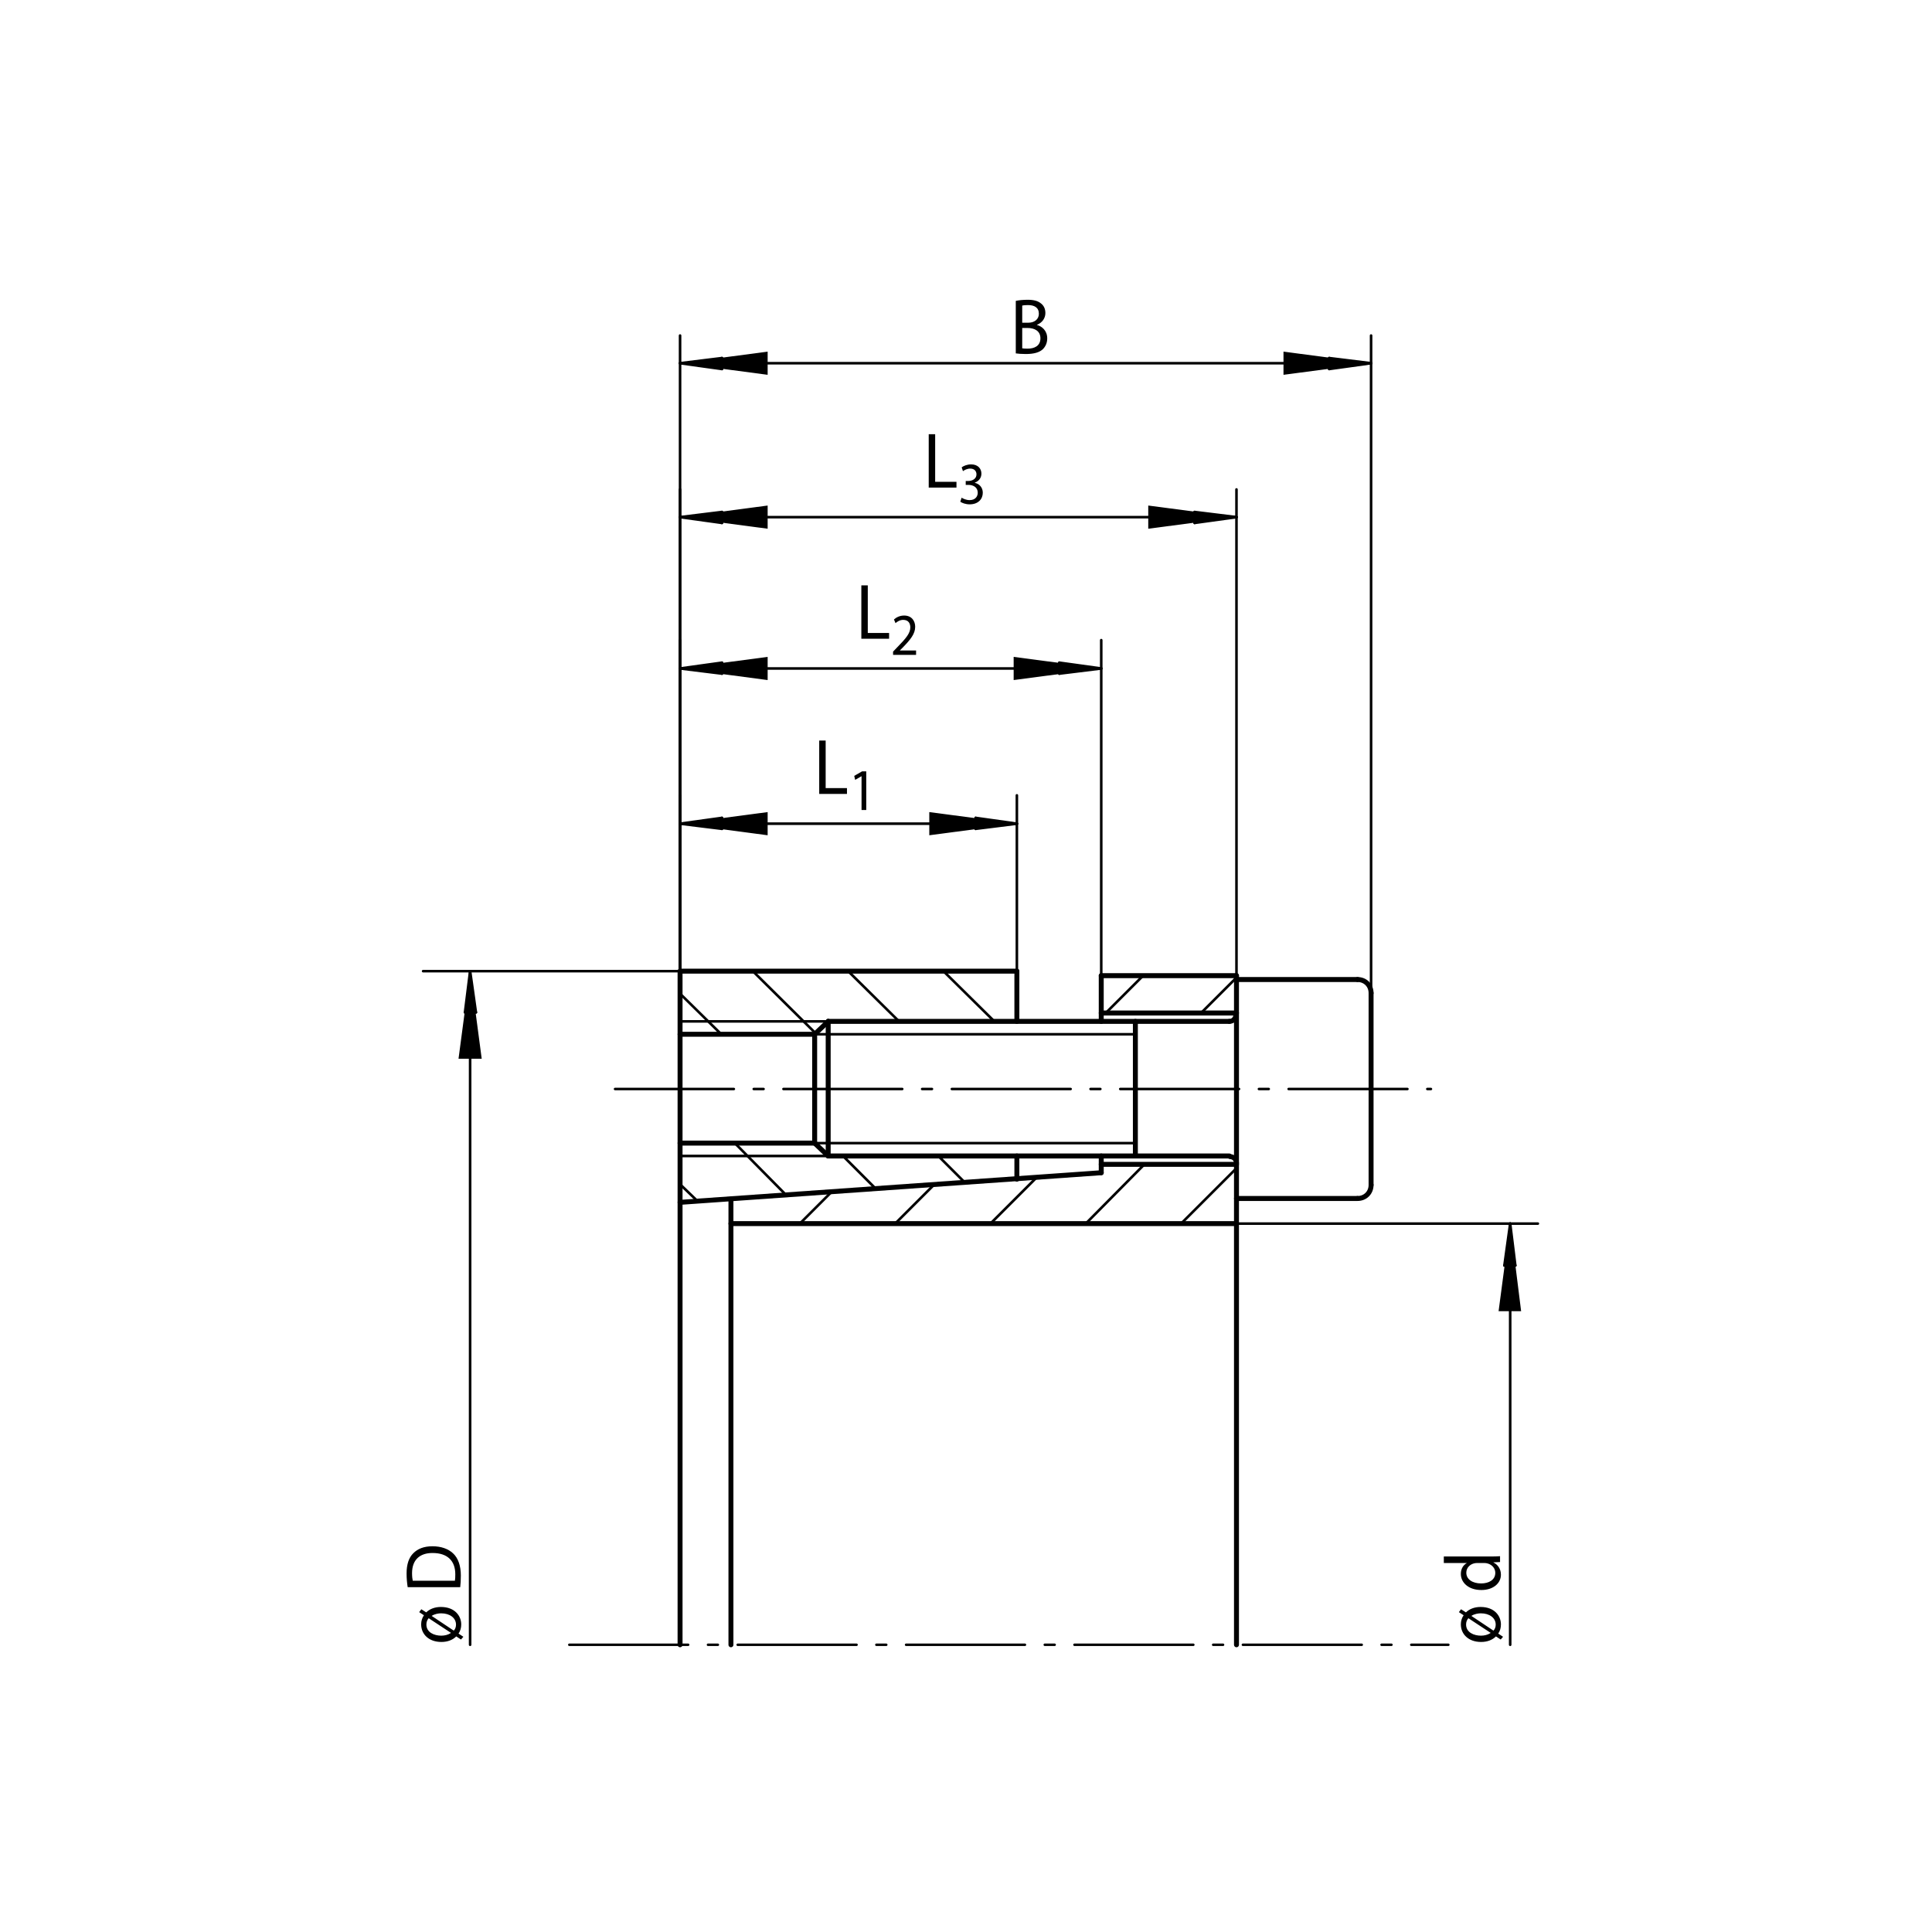 <?xml version="1.0" encoding="utf-8"?>
<!-- Generator: Adobe Illustrator 16.0.4, SVG Export Plug-In . SVG Version: 6.00 Build 0)  -->
<!DOCTYPE svg PUBLIC "-//W3C//DTD SVG 1.1//EN" "http://www.w3.org/Graphics/SVG/1.1/DTD/svg11.dtd">
<svg version="1.1" id="Ebene_1" xmlns="http://www.w3.org/2000/svg" xmlns:xlink="http://www.w3.org/1999/xlink" x="0px" y="0px"
	 width="300px" height="300px" viewBox="0 0 300 300" enable-background="new 0 0 300 300" xml:space="preserve">
<g id="BLOCK_x5F_RECORD_20_">
	<g id="LINE_46_">
		
			<line fill="none" stroke="#000000" stroke-width="0.385" stroke-linecap="round" stroke-linejoin="round" stroke-dasharray="18.458,3.076,1.538,3.076" x1="88.4" y1="255.4" x2="224.9" y2="255.4"/>
	</g>
	<g id="LINE_47_">
		
			<line fill="none" stroke="#000000" stroke-width="0.385" stroke-linecap="round" stroke-linejoin="round" stroke-dasharray="18.458,3.076,1.538,3.076" x1="95.5" y1="169.1" x2="222.2" y2="169.1"/>
	</g>
	<g id="LINE_48_">
		
			<line fill="none" stroke="#000000" stroke-width="0.769" stroke-linecap="round" stroke-linejoin="round" x1="192" y1="152.1" x2="210.8" y2="152.1"/>
	</g>
	<g id="LINE_49_">
		
			<line fill="none" stroke="#000000" stroke-width="0.769" stroke-linecap="round" stroke-linejoin="round" x1="128.6" y1="158.6" x2="190.9" y2="158.6"/>
	</g>
	<g id="LINE_50_">
		
			<line fill="none" stroke="#000000" stroke-width="0.769" stroke-linecap="round" stroke-linejoin="round" x1="212.9" y1="184" x2="212.9" y2="154.2"/>
	</g>
	<g id="LINE_51_">
		
			<line fill="none" stroke="#000000" stroke-width="0.769" stroke-linecap="round" stroke-linejoin="round" x1="176.3" y1="179.5" x2="176.3" y2="158.6"/>
	</g>
	<g id="LINE_52_">
		
			<line fill="none" stroke="#000000" stroke-width="0.769" stroke-linecap="round" stroke-linejoin="round" x1="126.5" y1="160.6" x2="128.6" y2="158.6"/>
	</g>
	<g id="LINE_53_">
		
			<line fill="none" stroke="#000000" stroke-width="0.4" stroke-linecap="round" stroke-linejoin="round" x1="126.5" y1="160.6" x2="176.3" y2="160.6"/>
	</g>
	<g id="LINE_54_">
		
			<line fill="none" stroke="#000000" stroke-width="0.769" stroke-linecap="round" stroke-linejoin="round" x1="126.5" y1="177.5" x2="126.5" y2="160.6"/>
	</g>
	<g id="LINE_55_">
		
			<line fill="none" stroke="#000000" stroke-width="0.769" stroke-linecap="round" stroke-linejoin="round" x1="128.6" y1="179.5" x2="128.6" y2="158.6"/>
	</g>
	<g id="LINE_56_">
		
			<line fill="none" stroke="#000000" stroke-width="0.769" stroke-linecap="round" stroke-linejoin="round" x1="126.5" y1="177.5" x2="128.6" y2="179.5"/>
	</g>
	<g id="LINE_57_">
		
			<line fill="none" stroke="#000000" stroke-width="0.769" stroke-linecap="round" stroke-linejoin="round" x1="128.6" y1="179.5" x2="190.9" y2="179.5"/>
	</g>
	<g id="LINE_58_">
		
			<line fill="none" stroke="#000000" stroke-width="0.769" stroke-linecap="round" stroke-linejoin="round" x1="192" y1="186.1" x2="210.8" y2="186.1"/>
	</g>
	<g id="LINE_59_">
		
			<line fill="none" stroke="#000000" stroke-width="0.4" stroke-linecap="round" stroke-linejoin="round" x1="126.5" y1="177.5" x2="176.3" y2="177.5"/>
	</g>
	<g id="ARC_4_">
		<path fill="none" stroke="#000000" stroke-width="0.769" stroke-linecap="round" stroke-linejoin="round" d="M212.9,154.2
			c0-1.2-0.9-2.101-2.101-2.101"/>
	</g>
	<g id="ARC_5_">
		<path fill="none" stroke="#000000" stroke-width="0.769" stroke-linecap="round" stroke-linejoin="round" d="M190.9,158.6
			c0.6,0,1-0.5,1-1"/>
	</g>
	<g id="ARC_6_">
		<path fill="none" stroke="#000000" stroke-width="0.769" stroke-linecap="round" stroke-linejoin="round" d="M192,180.6
			c0-0.6-0.5-1-1-1"/>
	</g>
	<g id="ARC_7_">
		<path fill="none" stroke="#000000" stroke-width="0.769" stroke-linecap="round" stroke-linejoin="round" d="M210.8,186.1
			c1.2,0,2.101-0.899,2.101-2.1"/>
	</g>
	<g id="LINE_60_">
		
			<line fill="none" stroke="#000000" stroke-width="0.4" stroke-linecap="round" stroke-linejoin="round" x1="105.6" y1="158.6" x2="128.2" y2="158.6"/>
	</g>
	<g id="LINE_61_">
		
			<line fill="none" stroke="#000000" stroke-width="0.769" stroke-linecap="round" stroke-linejoin="round" x1="105.6" y1="160.6" x2="126.5" y2="160.6"/>
	</g>
	<g id="LINE_62_">
		
			<line fill="none" stroke="#000000" stroke-width="0.769" stroke-linecap="round" stroke-linejoin="round" x1="105.6" y1="177.5" x2="126.5" y2="177.5"/>
	</g>
	<g id="LINE_63_">
		
			<line fill="none" stroke="#000000" stroke-width="0.4" stroke-linecap="round" stroke-linejoin="round" x1="105.6" y1="179.5" x2="128.2" y2="179.5"/>
	</g>
	<g id="LINE_64_">
		
			<line fill="none" stroke="#000000" stroke-width="0.769" stroke-linecap="round" stroke-linejoin="round" x1="192" y1="255.4" x2="192" y2="151.5"/>
	</g>
	<g id="LINE_65_">
		
			<line fill="none" stroke="#000000" stroke-width="0.769" stroke-linecap="round" stroke-linejoin="round" x1="171" y1="157.3" x2="192" y2="157.3"/>
	</g>
	<g id="LINE_66_">
		
			<line fill="none" stroke="#000000" stroke-width="0.769" stroke-linecap="round" stroke-linejoin="round" x1="171" y1="180.8" x2="192" y2="180.8"/>
	</g>
	<g id="LINE_67_">
		
			<line fill="none" stroke="#000000" stroke-width="0.769" stroke-linecap="round" stroke-linejoin="round" x1="113.5" y1="190" x2="192" y2="190"/>
	</g>
	<g id="LINE_68_">
		
			<line fill="none" stroke="#000000" stroke-width="0.769" stroke-linecap="round" stroke-linejoin="round" x1="105.6" y1="255.4" x2="105.6" y2="150.8"/>
	</g>
	<g id="LINE_69_">
		
			<line fill="none" stroke="#000000" stroke-width="0.769" stroke-linecap="round" stroke-linejoin="round" x1="171" y1="182.1" x2="171" y2="179.5"/>
	</g>
	<g id="LINE_70_">
		
			<line fill="none" stroke="#000000" stroke-width="0.769" stroke-linecap="round" stroke-linejoin="round" x1="105.6" y1="150.8" x2="157.9" y2="150.8"/>
	</g>
	<g id="LINE_71_">
		
			<line fill="none" stroke="#000000" stroke-width="0.769" stroke-linecap="round" stroke-linejoin="round" x1="157.9" y1="183.1" x2="157.9" y2="179.5"/>
	</g>
	<g id="LINE_72_">
		
			<line fill="none" stroke="#000000" stroke-width="0.769" stroke-linecap="round" stroke-linejoin="round" x1="157.9" y1="158.6" x2="157.9" y2="150.8"/>
	</g>
	<g id="LINE_73_">
		
			<line fill="none" stroke="#000000" stroke-width="0.769" stroke-linecap="round" stroke-linejoin="round" x1="171" y1="158.6" x2="171" y2="151.5"/>
	</g>
	<g id="LINE_74_">
		
			<line fill="none" stroke="#000000" stroke-width="0.769" stroke-linecap="round" stroke-linejoin="round" x1="171" y1="151.5" x2="192" y2="151.5"/>
	</g>
	<g id="LINE_75_">
		
			<line fill="none" stroke="#000000" stroke-width="0.769" stroke-linecap="round" stroke-linejoin="round" x1="105.6" y1="186.7" x2="171" y2="182.1"/>
	</g>
	<g id="LINE_76_">
		
			<line fill="none" stroke="#000000" stroke-width="0.769" stroke-linecap="round" stroke-linejoin="round" x1="113.5" y1="255.4" x2="113.5" y2="186.2"/>
	</g>
	<g id="INSERT_10_">
		<g id="BLOCK_x5F_RECORD_10_">
			<g id="LINE_136_">
				
					<line fill="none" stroke="#000000" stroke-width="0.4" stroke-linecap="round" stroke-linejoin="round" x1="192" y1="190" x2="238.8" y2="190"/>
			</g>
			<g id="LINE_137_">
				
					<line fill="none" stroke="#000000" stroke-width="0.4" stroke-linecap="round" stroke-linejoin="round" x1="234.5" y1="190" x2="234.5" y2="255.4"/>
			</g>
			<g id="LINE_138_">
				
					<line fill="none" stroke="#000000" stroke-width="0.4" stroke-linecap="round" stroke-linejoin="round" x1="235.3" y1="196.5" x2="234.5" y2="190"/>
			</g>
			<g id="LINE_139_">
				
					<line fill="none" stroke="#000000" stroke-width="0.4" stroke-linecap="round" stroke-linejoin="round" x1="234.5" y1="190" x2="233.6" y2="196.5"/>
			</g>
			<g id="LINE_140_">
				
					<line fill="none" stroke="#000000" stroke-width="0.4" stroke-linecap="round" stroke-linejoin="round" x1="233.6" y1="196.5" x2="235.3" y2="196.5"/>
			</g>
			<g id="TEXT_12_">
				<g enable-background="new    ">
					<path d="M227.271,250.815l-0.738-0.482l0.333-0.448l0.762,0.482c0.554-0.54,1.354-0.838,2.275-0.838
						c2.189,0,3.16,1.412,3.16,2.711c0,0.518-0.135,1.022-0.418,1.425l0.75,0.494l-0.368,0.425l-0.738-0.482
						c-0.541,0.54-1.328,0.861-2.3,0.861c-1.98,0-3.148-1.218-3.148-2.734C226.84,251.723,226.987,251.229,227.271,250.815z
						 M228.008,251.275c-0.221,0.252-0.355,0.574-0.355,0.977c0,1.24,1.229,1.734,2.312,1.734c0.517,0,1.058-0.126,1.488-0.413
						l0.013-0.023L228.008,251.275z M231.906,253.205c0.246-0.264,0.346-0.586,0.346-0.931c0-1.057-0.973-1.758-2.312-1.758
						c-0.406,0-0.984,0.092-1.451,0.391v0.022L231.906,253.205z"/>
				</g>
			</g>
			<g id="TEXT_13_">
				<g enable-background="new    ">
					<path d="M224.195,241.691h7.195c0.529,0,1.131-0.011,1.537-0.045v0.907l-1.033,0.046v0.023
						c0.664,0.311,1.168,0.988,1.168,1.896c0,1.345-1.217,2.378-3.025,2.378c-1.979,0.012-3.197-1.137-3.197-2.492
						c0-0.852,0.431-1.426,0.91-1.678v-0.023h-3.555V241.691z M229.398,242.703c-0.136,0-0.32,0.012-0.455,0.046
						c-0.689,0.149-1.255,0.7-1.255,1.459c0,1.046,0.983,1.667,2.3,1.667c1.205,0,2.201-0.553,2.201-1.644
						c0-0.679-0.479-1.298-1.291-1.482c-0.147-0.034-0.295-0.046-0.467-0.046H229.398z"/>
				</g>
			</g>
		</g>
	</g>
	<g id="INSERT_11_">
		<g id="BLOCK_x5F_RECORD_11_">
			<g id="LINE_141_">
				
					<line fill="none" stroke="#000000" stroke-width="0.4" stroke-linecap="round" stroke-linejoin="round" x1="105.6" y1="150.8" x2="65.7" y2="150.8"/>
			</g>
			<g id="LINE_142_">
				
					<line fill="none" stroke="#000000" stroke-width="0.4" stroke-linecap="round" stroke-linejoin="round" x1="73" y1="150.8" x2="73" y2="255.4"/>
			</g>
			<g id="LINE_143_">
				
					<line fill="none" stroke="#000000" stroke-width="0.4" stroke-linecap="round" stroke-linejoin="round" x1="73.9" y1="157.2" x2="73" y2="150.8"/>
			</g>
			<g id="LINE_144_">
				
					<line fill="none" stroke="#000000" stroke-width="0.4" stroke-linecap="round" stroke-linejoin="round" x1="73" y1="150.8" x2="72.2" y2="157.2"/>
			</g>
			<g id="LINE_145_">
				
					<line fill="none" stroke="#000000" stroke-width="0.4" stroke-linecap="round" stroke-linejoin="round" x1="72.2" y1="157.2" x2="73.9" y2="157.2"/>
			</g>
			<g id="TEXT_14_">
				<g enable-background="new    ">
					<path d="M65.827,250.815l-0.738-0.482l0.333-0.448l0.762,0.482c0.554-0.54,1.353-0.838,2.275-0.838
						c2.189,0,3.161,1.412,3.161,2.711c0,0.518-0.135,1.022-0.418,1.425l0.75,0.494l-0.369,0.425l-0.738-0.482
						c-0.541,0.54-1.328,0.861-2.3,0.861c-1.98,0-3.148-1.218-3.148-2.734C65.396,251.723,65.544,251.229,65.827,250.815z
						 M66.565,251.275c-0.221,0.252-0.356,0.574-0.356,0.977c0,1.24,1.229,1.734,2.312,1.734c0.517,0,1.058-0.126,1.488-0.413
						l0.012-0.023L66.565,251.275z M70.463,253.205c0.246-0.264,0.345-0.586,0.345-0.931c0-1.057-0.972-1.758-2.312-1.758
						c-0.406,0-0.984,0.092-1.451,0.391v0.022L70.463,253.205z"/>
				</g>
			</g>
			<g id="TEXT_15_">
				<g enable-background="new    ">
					<path d="M63.306,246.459c-0.098-0.609-0.172-1.334-0.172-2.127c0-1.436,0.356-2.458,1.033-3.137
						c0.677-0.689,1.636-1.091,2.977-1.091c1.353,0,2.459,0.391,3.222,1.114c0.775,0.725,1.193,1.919,1.193,3.424
						c0,0.713-0.037,1.311-0.098,1.816H63.306z M70.636,245.459c0.049-0.253,0.062-0.621,0.062-1.012
						c0-2.137-1.279-3.297-3.518-3.297c-1.955-0.012-3.197,1.021-3.197,3.137c0,0.517,0.049,0.907,0.11,1.172H70.636z"/>
				</g>
			</g>
		</g>
	</g>
	<g id="INSERT_12_">
		<g id="BLOCK_x5F_RECORD_12_">
			<g id="LINE_146_">
				
					<line fill="none" stroke="#000000" stroke-width="0.4" stroke-linecap="round" stroke-linejoin="round" x1="105.6" y1="150.8" x2="105.6" y2="76"/>
			</g>
			<g id="LINE_147_">
				
					<line fill="none" stroke="#000000" stroke-width="0.4" stroke-linecap="round" stroke-linejoin="round" x1="192" y1="151.5" x2="192" y2="76"/>
			</g>
			<g id="LINE_148_">
				
					<line fill="none" stroke="#000000" stroke-width="0.4" stroke-linecap="round" stroke-linejoin="round" x1="105.6" y1="80.3" x2="192" y2="80.3"/>
			</g>
			<g id="LINE_149_">
				
					<line fill="none" stroke="#000000" stroke-width="0.4" stroke-linecap="round" stroke-linejoin="round" x1="112.1" y1="79.5" x2="105.6" y2="80.3"/>
			</g>
			<g id="LINE_150_">
				
					<line fill="none" stroke="#000000" stroke-width="0.4" stroke-linecap="round" stroke-linejoin="round" x1="105.6" y1="80.3" x2="112.1" y2="81.2"/>
			</g>
			<g id="LINE_151_">
				
					<line fill="none" stroke="#000000" stroke-width="0.4" stroke-linecap="round" stroke-linejoin="round" x1="112.1" y1="81.2" x2="112.1" y2="79.5"/>
			</g>
			<g id="LINE_152_">
				
					<line fill="none" stroke="#000000" stroke-width="0.4" stroke-linecap="round" stroke-linejoin="round" x1="185.5" y1="81.2" x2="192" y2="80.3"/>
			</g>
			<g id="LINE_153_">
				
					<line fill="none" stroke="#000000" stroke-width="0.4" stroke-linecap="round" stroke-linejoin="round" x1="192" y1="80.3" x2="185.5" y2="79.5"/>
			</g>
			<g id="LINE_154_">
				
					<line fill="none" stroke="#000000" stroke-width="0.4" stroke-linecap="round" stroke-linejoin="round" x1="185.5" y1="79.5" x2="185.5" y2="81.2"/>
			</g>
			<g id="TEXT_16_">
				<g enable-background="new    ">
					<path d="M144.212,67.422h1v7.391h3.309v0.898h-4.309V67.422z"/>
				</g>
				<g enable-background="new    ">
					<path d="M149.32,77.278c0.215,0.148,0.714,0.379,1.239,0.379c0.973,0,1.274-0.665,1.265-1.164c-0.008-0.84-0.714-1.2-1.445-1.2
						h-0.422v-0.609h0.422c0.551,0,1.248-0.305,1.248-1.016c0-0.48-0.284-0.905-0.981-0.905c-0.447,0-0.877,0.212-1.119,0.397
						l-0.198-0.591c0.292-0.23,0.86-0.461,1.463-0.461c1.102,0,1.601,0.702,1.601,1.431c0,0.619-0.344,1.145-1.033,1.413v0.019
						c0.689,0.147,1.248,0.702,1.248,1.542c0,0.96-0.697,1.8-2.039,1.8c-0.628,0-1.179-0.212-1.455-0.406L149.32,77.278z"/>
				</g>
			</g>
		</g>
	</g>
	<g id="INSERT_13_">
		<g id="BLOCK_x5F_RECORD_13_">
			<g id="LINE_155_">
				
					<line fill="none" stroke="#000000" stroke-width="0.4" stroke-linecap="round" stroke-linejoin="round" x1="105.6" y1="150.8" x2="105.6" y2="123.5"/>
			</g>
			<g id="LINE_156_">
				
					<line fill="none" stroke="#000000" stroke-width="0.4" stroke-linecap="round" stroke-linejoin="round" x1="157.9" y1="150.8" x2="157.9" y2="123.5"/>
			</g>
			<g id="LINE_157_">
				
					<line fill="none" stroke="#000000" stroke-width="0.4" stroke-linecap="round" stroke-linejoin="round" x1="105.6" y1="127.9" x2="157.9" y2="127.9"/>
			</g>
			<g id="LINE_158_">
				
					<line fill="none" stroke="#000000" stroke-width="0.4" stroke-linecap="round" stroke-linejoin="round" x1="112.1" y1="127" x2="105.6" y2="127.9"/>
			</g>
			<g id="LINE_159_">
				
					<line fill="none" stroke="#000000" stroke-width="0.4" stroke-linecap="round" stroke-linejoin="round" x1="105.6" y1="127.9" x2="112.1" y2="128.7"/>
			</g>
			<g id="LINE_160_">
				
					<line fill="none" stroke="#000000" stroke-width="0.4" stroke-linecap="round" stroke-linejoin="round" x1="112.1" y1="128.7" x2="112.1" y2="127"/>
			</g>
			<g id="LINE_161_">
				
					<line fill="none" stroke="#000000" stroke-width="0.4" stroke-linecap="round" stroke-linejoin="round" x1="151.5" y1="128.7" x2="157.9" y2="127.9"/>
			</g>
			<g id="LINE_162_">
				
					<line fill="none" stroke="#000000" stroke-width="0.4" stroke-linecap="round" stroke-linejoin="round" x1="157.9" y1="127.9" x2="151.5" y2="127"/>
			</g>
			<g id="LINE_163_">
				
					<line fill="none" stroke="#000000" stroke-width="0.4" stroke-linecap="round" stroke-linejoin="round" x1="151.5" y1="127" x2="151.5" y2="128.7"/>
			</g>
			<g id="TEXT_17_">
				<g enable-background="new    ">
					<path d="M127.208,114.988h1v7.391h3.309v0.898h-4.309V114.988z"/>
				</g>
				<g enable-background="new    ">
					<path d="M133.779,120.534h-0.017l-0.972,0.563l-0.146-0.619l1.222-0.702h0.646v6h-0.732V120.534z"/>
				</g>
			</g>
		</g>
	</g>
	<g id="INSERT_14_">
		<g id="BLOCK_x5F_RECORD_14_">
			<g id="LINE_164_">
				
					<line fill="none" stroke="#000000" stroke-width="0.4" stroke-linecap="round" stroke-linejoin="round" x1="105.6" y1="150.8" x2="105.6" y2="99.4"/>
			</g>
			<g id="LINE_165_">
				
					<line fill="none" stroke="#000000" stroke-width="0.4" stroke-linecap="round" stroke-linejoin="round" x1="171" y1="151.5" x2="171" y2="99.4"/>
			</g>
			<g id="LINE_166_">
				
					<line fill="none" stroke="#000000" stroke-width="0.4" stroke-linecap="round" stroke-linejoin="round" x1="105.6" y1="103.8" x2="171" y2="103.8"/>
			</g>
			<g id="LINE_167_">
				
					<line fill="none" stroke="#000000" stroke-width="0.4" stroke-linecap="round" stroke-linejoin="round" x1="112.1" y1="102.9" x2="105.6" y2="103.8"/>
			</g>
			<g id="LINE_168_">
				
					<line fill="none" stroke="#000000" stroke-width="0.4" stroke-linecap="round" stroke-linejoin="round" x1="105.6" y1="103.8" x2="112.1" y2="104.6"/>
			</g>
			<g id="LINE_169_">
				
					<line fill="none" stroke="#000000" stroke-width="0.4" stroke-linecap="round" stroke-linejoin="round" x1="112.1" y1="104.6" x2="112.1" y2="102.9"/>
			</g>
			<g id="LINE_170_">
				
					<line fill="none" stroke="#000000" stroke-width="0.4" stroke-linecap="round" stroke-linejoin="round" x1="164.5" y1="104.6" x2="171" y2="103.8"/>
			</g>
			<g id="LINE_171_">
				
					<line fill="none" stroke="#000000" stroke-width="0.4" stroke-linecap="round" stroke-linejoin="round" x1="171" y1="103.8" x2="164.5" y2="102.9"/>
			</g>
			<g id="LINE_172_">
				
					<line fill="none" stroke="#000000" stroke-width="0.4" stroke-linecap="round" stroke-linejoin="round" x1="164.5" y1="102.9" x2="164.5" y2="104.6"/>
			</g>
			<g id="TEXT_18_">
				<g enable-background="new    ">
					<path d="M133.749,90.894h1v7.391h3.309v0.898h-4.309V90.894z"/>
				</g>
				<g enable-background="new    ">
					<path d="M138.676,101.683v-0.499l0.594-0.619c1.429-1.458,2.074-2.234,2.083-3.139c0-0.609-0.275-1.172-1.11-1.172
						c-0.508,0-0.93,0.277-1.188,0.508l-0.241-0.572c0.387-0.351,0.938-0.609,1.583-0.609c1.205,0,1.712,0.886,1.712,1.745
						c0,1.108-0.749,2.003-1.928,3.222l-0.447,0.443v0.019h2.513v0.674H138.676z"/>
				</g>
			</g>
		</g>
	</g>
	<g id="INSERT_15_">
		<g id="BLOCK_x5F_RECORD_15_">
			<g id="LINE_173_">
				
					<line fill="none" stroke="#000000" stroke-width="0.4" stroke-linecap="round" stroke-linejoin="round" x1="105.6" y1="150.8" x2="105.6" y2="52.1"/>
			</g>
			<g id="LINE_174_">
				
					<line fill="none" stroke="#000000" stroke-width="0.4" stroke-linecap="round" stroke-linejoin="round" x1="212.9" y1="154.2" x2="212.9" y2="52.1"/>
			</g>
			<g id="LINE_175_">
				
					<line fill="none" stroke="#000000" stroke-width="0.4" stroke-linecap="round" stroke-linejoin="round" x1="105.6" y1="56.4" x2="212.9" y2="56.4"/>
			</g>
			<g id="LINE_176_">
				
					<line fill="none" stroke="#000000" stroke-width="0.4" stroke-linecap="round" stroke-linejoin="round" x1="112.1" y1="55.6" x2="105.6" y2="56.4"/>
			</g>
			<g id="LINE_177_">
				
					<line fill="none" stroke="#000000" stroke-width="0.4" stroke-linecap="round" stroke-linejoin="round" x1="105.6" y1="56.4" x2="112.1" y2="57.3"/>
			</g>
			<g id="LINE_178_">
				
					<line fill="none" stroke="#000000" stroke-width="0.4" stroke-linecap="round" stroke-linejoin="round" x1="112.1" y1="57.3" x2="112.1" y2="55.6"/>
			</g>
			<g id="LINE_179_">
				
					<line fill="none" stroke="#000000" stroke-width="0.4" stroke-linecap="round" stroke-linejoin="round" x1="206.4" y1="57.3" x2="212.9" y2="56.4"/>
			</g>
			<g id="LINE_180_">
				
					<line fill="none" stroke="#000000" stroke-width="0.4" stroke-linecap="round" stroke-linejoin="round" x1="212.9" y1="56.4" x2="206.4" y2="55.6"/>
			</g>
			<g id="LINE_181_">
				
					<line fill="none" stroke="#000000" stroke-width="0.4" stroke-linecap="round" stroke-linejoin="round" x1="206.4" y1="55.6" x2="206.4" y2="57.3"/>
			</g>
			<g id="TEXT_19_">
				<g enable-background="new    ">
					<path d="M157.73,46.721c0.438-0.098,1.126-0.172,1.827-0.172c0.999,0,1.644,0.185,2.126,0.603
						c0.402,0.32,0.643,0.812,0.643,1.463c0,0.799-0.494,1.5-1.31,1.82v0.024c0.735,0.197,1.597,0.849,1.597,2.079
						c0,0.713-0.264,1.254-0.654,1.66c-0.54,0.529-1.413,0.775-2.678,0.775c-0.689,0-1.217-0.049-1.551-0.098V46.721z
						 M158.73,50.115h0.908c1.057,0,1.677-0.59,1.677-1.39c0-0.972-0.689-1.353-1.7-1.353c-0.46,0-0.725,0.037-0.885,0.074V50.115z
						 M158.73,54.088c0.195,0.037,0.482,0.049,0.838,0.049c1.035,0,1.988-0.406,1.988-1.611c0-1.131-0.908-1.599-1.999-1.599h-0.827
						V54.088z"/>
				</g>
			</g>
		</g>
	</g>
	<g id="INSERT_16_">
		<g id="BLOCK_x5F_RECORD_16_">
			<g id="LINE_182_">
				
					<line fill="none" stroke="#000000" stroke-width="0.4" stroke-linecap="round" stroke-linejoin="round" x1="108.3" y1="186.5" x2="105.6" y2="183.9"/>
			</g>
			<g id="LINE_183_">
				
					<line fill="none" stroke="#000000" stroke-width="0.4" stroke-linecap="round" stroke-linejoin="round" x1="122.1" y1="185.6" x2="114.1" y2="177.5"/>
			</g>
			<g id="LINE_184_">
				
					<line fill="none" stroke="#000000" stroke-width="0.4" stroke-linecap="round" stroke-linejoin="round" x1="136" y1="184.6" x2="130.9" y2="179.5"/>
			</g>
			<g id="LINE_185_">
				
					<line fill="none" stroke="#000000" stroke-width="0.4" stroke-linecap="round" stroke-linejoin="round" x1="149.8" y1="183.6" x2="145.7" y2="179.5"/>
			</g>
		</g>
	</g>
	<g id="INSERT_17_">
		<g id="BLOCK_x5F_RECORD_17_">
			<g id="LINE_186_">
				
					<line fill="none" stroke="#000000" stroke-width="0.4" stroke-linecap="round" stroke-linejoin="round" x1="112" y1="160.6" x2="105.6" y2="154.3"/>
			</g>
			<g id="LINE_187_">
				
					<line fill="none" stroke="#000000" stroke-width="0.4" stroke-linecap="round" stroke-linejoin="round" x1="126.7" y1="160.5" x2="116.9" y2="150.8"/>
			</g>
			<g id="LINE_188_">
				
					<line fill="none" stroke="#000000" stroke-width="0.4" stroke-linecap="round" stroke-linejoin="round" x1="139.6" y1="158.6" x2="131.7" y2="150.8"/>
			</g>
			<g id="LINE_189_">
				
					<line fill="none" stroke="#000000" stroke-width="0.4" stroke-linecap="round" stroke-linejoin="round" x1="154.4" y1="158.6" x2="146.5" y2="150.8"/>
			</g>
		</g>
	</g>
	<g id="INSERT_18_">
		<g id="BLOCK_x5F_RECORD_18_">
			<g id="LINE_190_">
				
					<line fill="none" stroke="#000000" stroke-width="0.4" stroke-linecap="round" stroke-linejoin="round" x1="129.1" y1="185.1" x2="124.2" y2="190"/>
			</g>
			<g id="LINE_191_">
				
					<line fill="none" stroke="#000000" stroke-width="0.4" stroke-linecap="round" stroke-linejoin="round" x1="145" y1="184" x2="139" y2="190"/>
			</g>
			<g id="LINE_192_">
				
					<line fill="none" stroke="#000000" stroke-width="0.4" stroke-linecap="round" stroke-linejoin="round" x1="160.9" y1="182.9" x2="153.8" y2="190"/>
			</g>
			<g id="LINE_193_">
				
					<line fill="none" stroke="#000000" stroke-width="0.4" stroke-linecap="round" stroke-linejoin="round" x1="177.7" y1="180.8" x2="168.6" y2="190"/>
			</g>
			<g id="LINE_194_">
				
					<line fill="none" stroke="#000000" stroke-width="0.4" stroke-linecap="round" stroke-linejoin="round" x1="192" y1="181.4" x2="183.4" y2="190"/>
			</g>
		</g>
	</g>
	<g id="INSERT_19_">
		<g id="BLOCK_x5F_RECORD_19_">
			<g id="LINE_195_">
				
					<line fill="none" stroke="#000000" stroke-width="0.4" stroke-linecap="round" stroke-linejoin="round" x1="177.5" y1="151.5" x2="171.7" y2="157.3"/>
			</g>
			<g id="LINE_196_">
				
					<line fill="none" stroke="#000000" stroke-width="0.4" stroke-linecap="round" stroke-linejoin="round" x1="192" y1="151.8" x2="186.5" y2="157.3"/>
			</g>
		</g>
	</g>
</g>
<polygon points="212.9,56.4 199.3,54.6 199.3,58.2 "/>
<polygon points="192,80.3 178.3,78.5 178.3,82.1 "/>
<polygon points="171,103.8 157.4,102 157.4,105.6 "/>
<polygon points="157.9,127.9 144.3,126.1 144.3,129.7 "/>
<polygon points="105.6,56.4 119.2,58.2 119.2,54.6 "/>
<polygon points="105.6,80.3 119.2,82.1 119.2,78.5 "/>
<polygon points="105.6,103.8 119.2,105.6 119.2,102 "/>
<polygon points="105.6,127.9 119.2,129.7 119.2,126.1 "/>
<polygon points="73,150.8 71.2,164.4 74.8,164.4 "/>
<polygon points="234.5,190 232.7,203.6 236.2,203.6 "/>
</svg>
